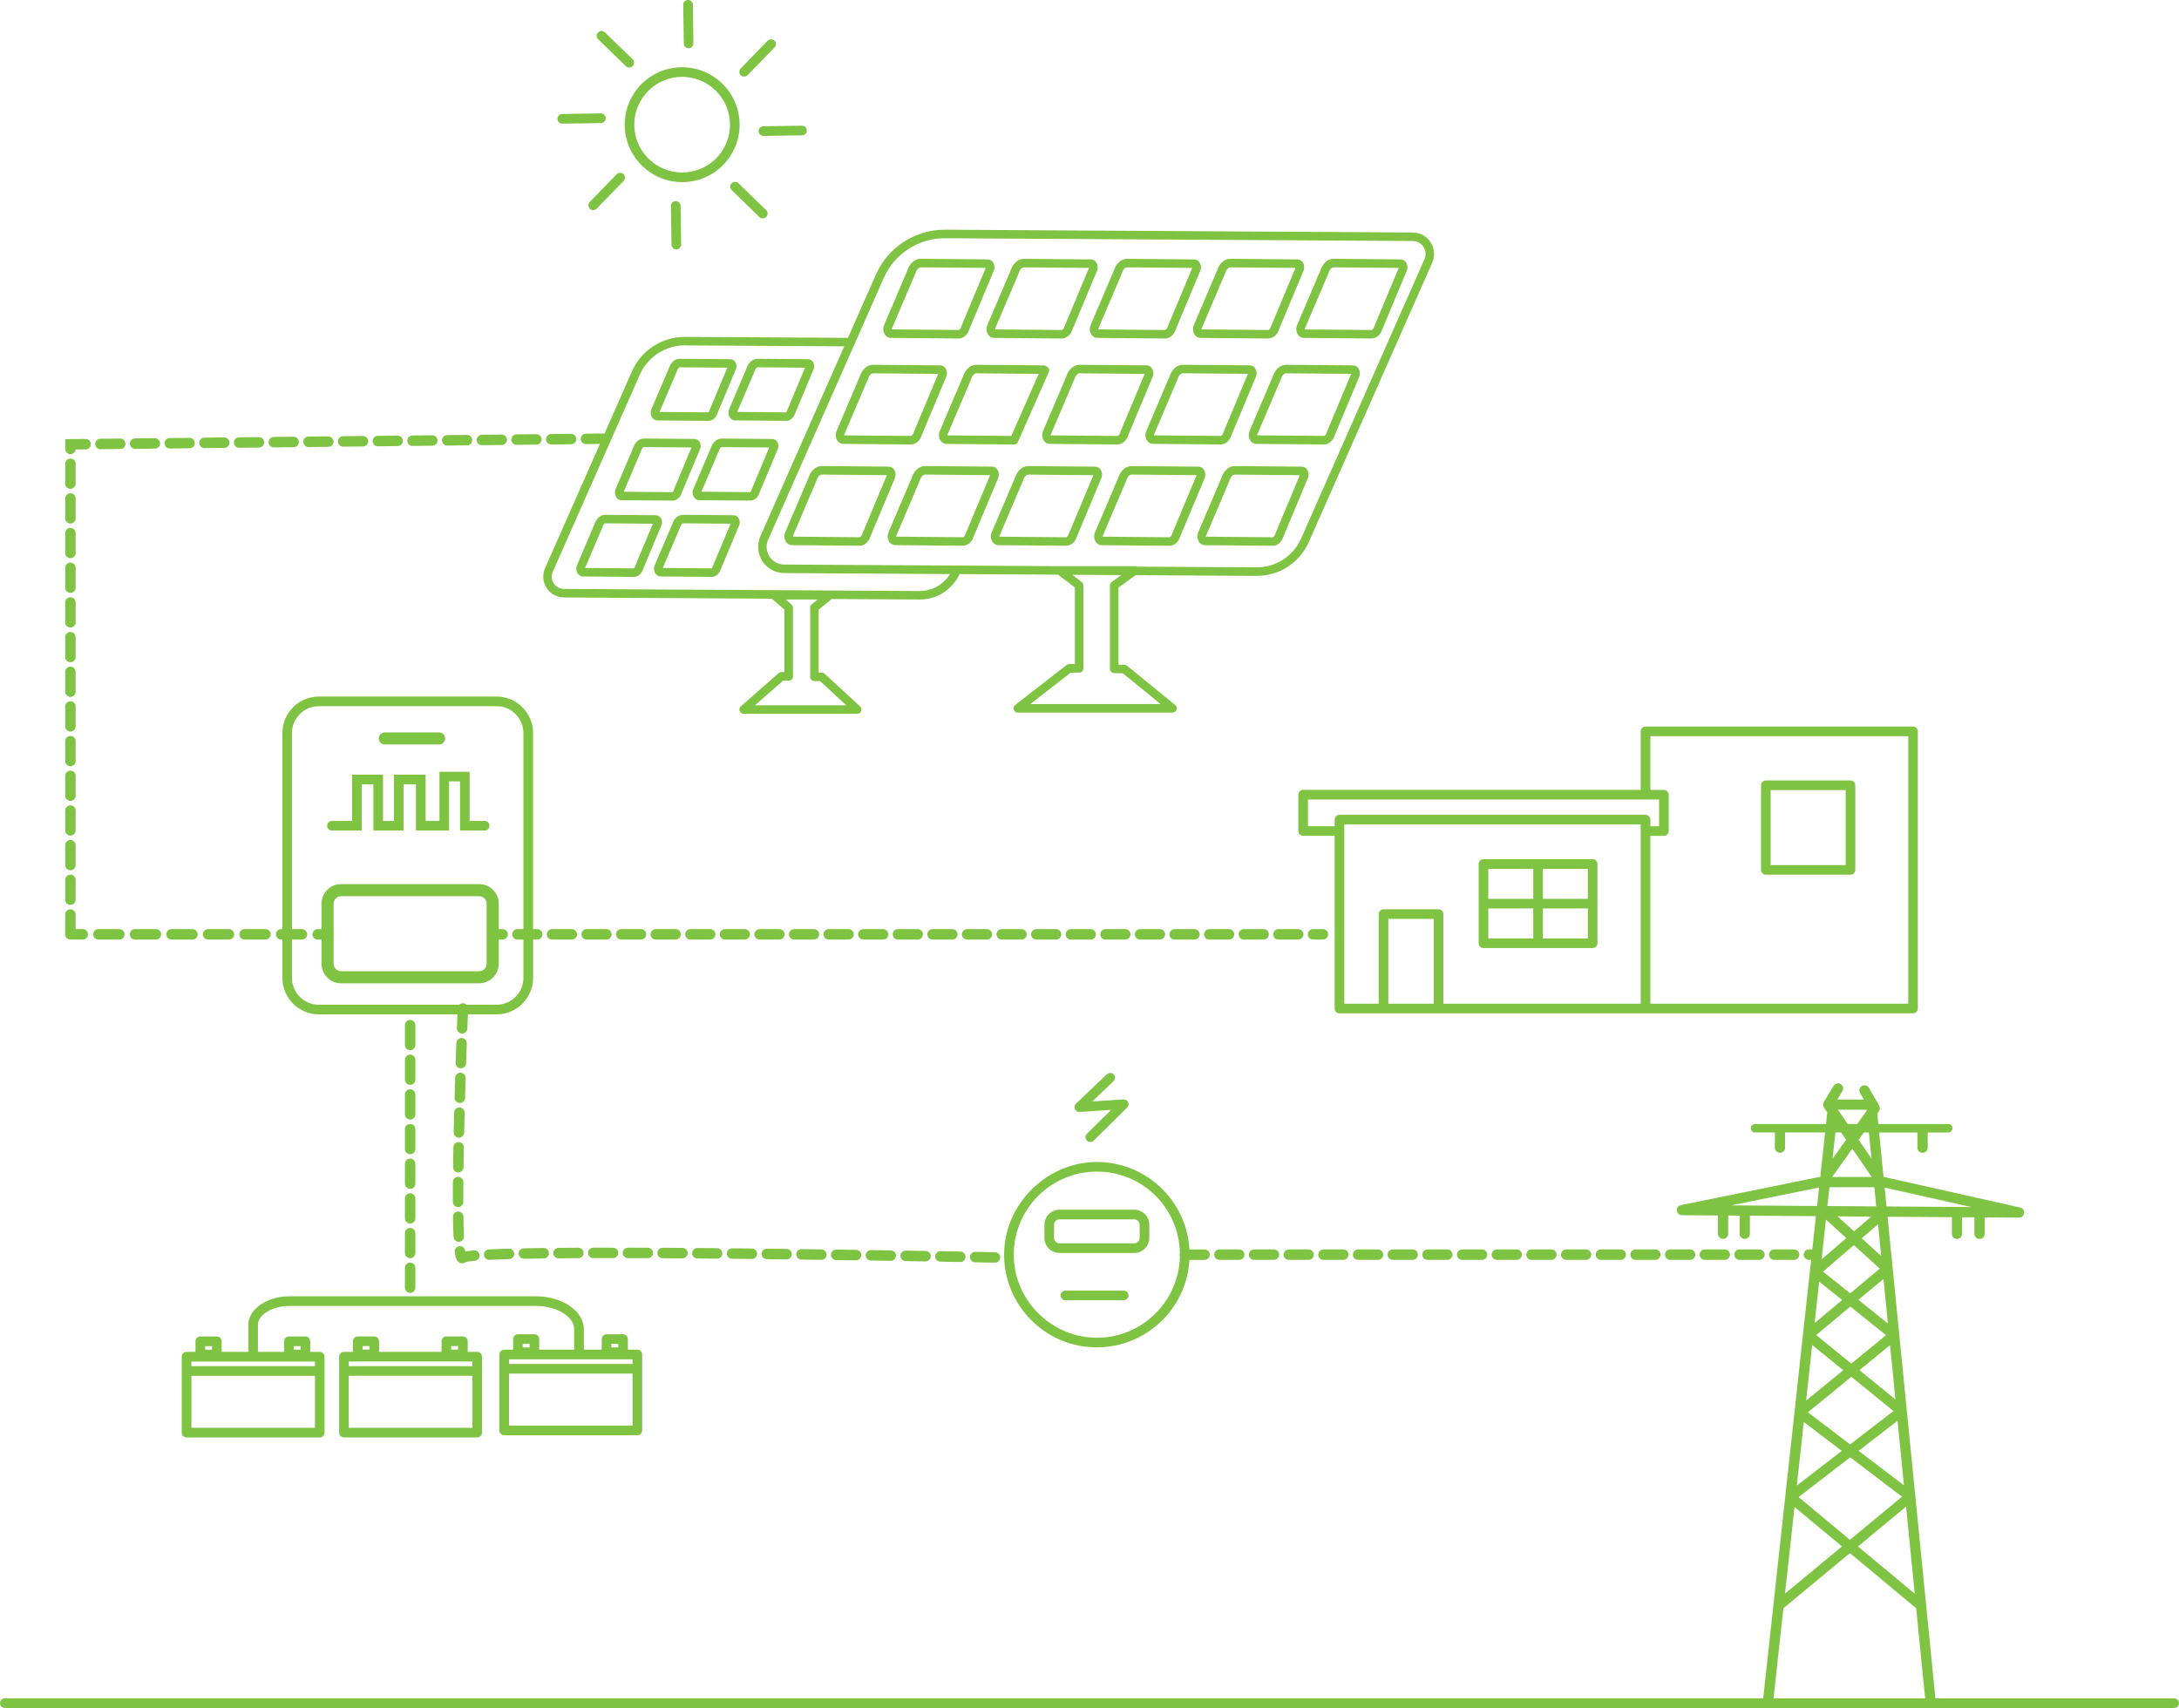 <svg id="Layer_1" xmlns="http://www.w3.org/2000/svg" viewBox="0 0 792.79 621.56"><defs><style>.cls-1{fill:#7fc342;}</style></defs><path class="cls-1" d="M227.69,49.45c1.94,9.75,10.56,16.83,20.5,16.83,1.36,0,2.74-.14,4.08-.4,5.48-1.09,10.2-4.25,13.3-8.89,3.1-4.64,4.21-10.22,3.12-15.69-2.25-11.3-13.27-18.68-24.58-16.43-5.48,1.09-10.2,4.25-13.3,8.89-3.1,4.64-4.21,10.22-3.12,15.69Zm20.51-21.48c8.27,0,15.45,5.89,17.06,14.01,.91,4.56-.02,9.2-2.6,13.06-2.58,3.87-6.52,6.49-11.08,7.4-4.55,.9-9.19-.02-13.06-2.61-3.87-2.59-6.5-6.52-7.41-11.07-.91-4.56,.02-9.2,2.6-13.06,2.58-3.87,6.52-6.49,11.08-7.4,1.12-.22,2.26-.34,3.4-.34Z"></path><path class="cls-1" d="M227.72,24.07c.33,.32,.76,.49,1.22,.49s.92-.19,1.26-.53c.67-.69,.66-1.8-.04-2.48l-10.09-9.79c-.69-.67-1.8-.65-2.48,.04-.67,.69-.66,1.8,.04,2.48l10.08,9.79Z"></path><path class="cls-1" d="M204.57,44.99h.02l14.06-.21c.96-.01,1.74-.81,1.72-1.78-.01-.95-.8-1.73-1.78-1.73l-14.06,.21c-.96,.01-1.74,.81-1.73,1.78,.01,.95,.8,1.73,1.75,1.73Z"></path><path class="cls-1" d="M224.38,63.4l-9.79,10.08c-.33,.34-.5,.78-.5,1.25,0,.47,.2,.9,.53,1.23,.33,.32,.76,.5,1.22,.5s.92-.19,1.26-.53l9.79-10.08c.33-.34,.5-.78,.5-1.25,0-.47-.2-.9-.53-1.23-.69-.67-1.8-.66-2.48,.04Z"></path><path class="cls-1" d="M245.83,73.18c-.96,.01-1.74,.81-1.73,1.78l.21,14.06c.01,.95,.8,1.73,1.75,1.73h.03c.96-.01,1.74-.81,1.73-1.78l-.21-14.06c-.01-.95-.8-1.73-1.78-1.73Z"></path><path class="cls-1" d="M266.19,66.71c-.33,.34-.5,.78-.5,1.25,0,.47,.2,.91,.53,1.23l10.08,9.79c.33,.32,.76,.49,1.22,.49s.92-.19,1.26-.53c.33-.34,.5-.78,.5-1.25,0-.47-.2-.9-.53-1.23l-10.08-9.79c-.69-.67-1.8-.66-2.48,.03Z"></path><path class="cls-1" d="M276,47.73c.01,.95,.8,1.73,1.75,1.73h.02l14.06-.21c.96-.01,1.74-.81,1.72-1.78-.01-.95-.8-1.73-1.78-1.73l-14.06,.21c-.96,.01-1.74,.81-1.72,1.78Z"></path><path class="cls-1" d="M270.75,27.87c.48,0,.92-.19,1.26-.53l9.79-10.08c.33-.34,.5-.78,.5-1.25,0-.47-.2-.91-.53-1.23-.69-.67-1.8-.66-2.48,.04l-9.79,10.08c-.33,.34-.5,.78-.5,1.25,0,.47,.2,.9,.53,1.23,.33,.32,.76,.49,1.22,.49Z"></path><path class="cls-1" d="M250.53,17.56h.03c.96-.01,1.74-.81,1.73-1.78l-.21-14.06c-.01-.95-.8-1.73-1.78-1.73-.47,0-.91,.2-1.23,.53-.33,.34-.5,.78-.49,1.25l.21,14.06c.01,.95,.8,1.73,1.75,1.73Z"></path><path class="cls-1" d="M322.05,121.89c.5,.67,1.23,1.06,2,1.07l24.66,.22h.02c1.77,0,3.33-1.36,3.94-3.37l8.97-21.46,.04-.11c.3-.99,.12-2.09-.45-2.87-.45-.62-1.12-.97-1.84-.98l-24.38-.21c-2.15-.03-4.07,1.63-4.89,4.26l-8.55,20.06-.04,.11c-.34,1.14-.15,2.39,.51,3.28Zm12.93-24.62l23.67,.21-8.87,21.21-.03,.1c-.25,.84-.71,1.29-1.02,1.29h0l-24.23-.21c-.01-.09-.02-.19,0-.31l8.54-20.03,.04-.11c.38-1.27,1.18-2.15,1.91-2.14Z"></path><path class="cls-1" d="M359.1,118.61c-.34,1.14-.15,2.39,.51,3.28,.5,.67,1.23,1.06,2,1.07l24.66,.22h.02c1.77,0,3.33-1.36,3.94-3.37l8.96-21.41,.05-.15c.3-.99,.12-2.09-.45-2.87-.45-.61-1.12-.97-1.83-.98l-24.38-.21c-2.18-.03-4.07,1.63-4.89,4.26l-8.55,20.06-.04,.11Zm13.44-21.33l23.67,.21-8.87,21.21-.03,.1c-.25,.84-.71,1.29-1.02,1.29h0l-24.23-.21c-.01-.09-.02-.19,0-.31l8.54-20.03,.04-.11c.38-1.28,1.15-2.14,1.91-2.14Z"></path><path class="cls-1" d="M396.67,118.61c-.34,1.14-.15,2.39,.51,3.28,.5,.67,1.23,1.06,2,1.07l24.66,.22h.02c1.77,0,3.33-1.36,3.94-3.37l8.97-21.45,.04-.11c.3-.99,.12-2.09-.45-2.87-.45-.61-1.12-.97-1.83-.98l-24.38-.21c-2.17-.03-4.07,1.63-4.89,4.26l-8.55,20.06-.04,.11Zm13.44-21.33l23.67,.21-8.87,21.2-.04,.11c-.27,.89-.76,1.29-1,1.29l-24.26-.21c-.01-.09-.02-.19,0-.31l8.53-20.02,.04-.12c.38-1.28,1.15-2.14,1.91-2.14Zm13.75,24.9h0Z"></path><path class="cls-1" d="M434.23,118.61c-.34,1.14-.15,2.39,.51,3.28,.5,.67,1.23,1.07,2,1.07l24.66,.22h.02c1.77,0,3.33-1.36,3.94-3.37l8.97-21.46,.04-.11c.3-.99,.12-2.09-.45-2.87-.45-.62-1.12-.97-1.84-.98l-24.38-.21c-2.18-.03-4.07,1.63-4.89,4.26l-8.55,20.06-.04,.11Zm13.44-21.33l23.67,.21-8.87,21.2-.04,.11c-.25,.84-.71,1.29-1.02,1.29h0l-24.23-.21c-.01-.09-.02-.19,0-.31l8.54-20.04,.04-.11c.38-1.28,1.15-2.14,1.91-2.14Z"></path><path class="cls-1" d="M471.8,118.61c-.34,1.14-.15,2.39,.51,3.28,.5,.67,1.23,1.07,2,1.07l24.66,.22h.02c1.77,0,3.33-1.36,3.94-3.37l8.97-21.46,.04-.11c.3-.99,.12-2.09-.45-2.87-.45-.61-1.12-.97-1.83-.98l-24.38-.21c-2.19-.03-4.07,1.63-4.89,4.26l-8.55,20.06-.04,.11Zm13.44-21.33l23.67,.21-8.87,21.2-.04,.11c-.25,.84-.7,1.29-.99,1.29h0l-24.26-.21c-.01-.09-.02-.19,0-.31l8.53-20.02,.04-.12c.38-1.28,1.15-2.14,1.91-2.14Zm13.75,24.9h0Z"></path><path class="cls-1" d="M306.74,161.53l24.66,.21h.02c1.77,0,3.33-1.36,3.94-3.37l8.98-21.46,.03-.1c.3-.99,.13-2.09-.45-2.87-.45-.62-1.12-.97-1.84-.98l-24.42-.21c-2.14,0-4.03,1.67-4.84,4.26l-8.55,20.06-.04,.11c-.34,1.14-.15,2.39,.51,3.28,.5,.67,1.23,1.06,2,1.07Zm25.69-4.17c-.25,.84-.71,1.29-1.02,1.29h0l-24.23-.21c-.01-.09-.02-.19,0-.31l8.54-20.03,.04-.11c.38-1.28,1.15-2.14,1.91-2.14l23.67,.21-8.87,21.2-.04,.11Z"></path><path class="cls-1" d="M417.21,132.96l-24.42-.21c-2.14,0-4.03,1.67-4.84,4.26l-8.55,20.06-.04,.11c-.34,1.13-.15,2.39,.51,3.28,.5,.67,1.23,1.06,2,1.07l24.66,.21h.02c1.77,0,3.33-1.36,3.94-3.37l8.97-21.46,.04-.11c.3-.99,.12-2.09-.45-2.87-.45-.61-1.12-.97-1.83-.98Zm-9.65,24.4c-.25,.84-.71,1.29-1.02,1.29h0l-24.23-.21c-.01-.09-.02-.19,0-.31l8.54-20.03,.04-.11c.38-1.28,1.15-2.14,1.91-2.14l23.67,.21-8.85,21.15-.05,.15Z"></path><path class="cls-1" d="M416.92,157.17c-.34,1.14-.15,2.4,.51,3.28,.5,.67,1.22,1.06,2,1.07l24.66,.21h.02c1.77,0,3.33-1.36,3.94-3.37l8.97-21.46,.04-.1c.3-.99,.12-2.09-.45-2.87-.45-.61-1.12-.97-1.83-.98l-24.42-.21c-2.14,0-4.03,1.67-4.84,4.26l-8.55,20.06-.04,.1Zm28.2,.18c-.25,.84-.71,1.29-1.02,1.29h0l-24.23-.21c-.01-.09-.02-.19,0-.31l8.54-20.04,.04-.11c.38-1.28,1.15-2.14,1.91-2.14l23.67,.21-8.87,21.2-.04,.11Z"></path><path class="cls-1" d="M492.34,132.96l-24.42-.21c-2.14,0-4.03,1.67-4.84,4.26l-8.54,20.05-.04,.12c-.34,1.14-.15,2.39,.51,3.28,.5,.67,1.23,1.06,2,1.07l24.66,.21h.02c1.77,0,3.33-1.36,3.94-3.37l8.96-21.41,.05-.15c.3-.99,.12-2.09-.45-2.87-.45-.61-1.12-.97-1.83-.98Zm-.74,3.09l-8.85,21.15-.05,.15c-.24,.81-.7,1.29-1.01,1.29h0l-24.25-.21c-.01-.09-.02-.19,0-.31l8.53-20.02,.04-.12c.38-1.28,1.15-2.14,1.91-2.14l23.67,.21Z"></path><path class="cls-1" d="M325.69,173.66c.3-.99,.12-2.09-.45-2.87-.45-.61-1.12-.97-1.83-.98l-24.42-.21c-2.14,0-4.03,1.67-4.84,4.26l-8.55,20.05-.04,.11c-.34,1.14-.15,2.39,.51,3.28,.5,.67,1.23,1.07,2,1.07l24.66,.22h.02c1.77,0,3.33-1.36,3.94-3.37l8.98-21.46,.03-.1Zm-11.93,20.55c-.25,.84-.71,1.29-1.02,1.29h0l-24.23-.21c-.01-.09-.02-.19,0-.31l8.54-20.03,.04-.11c.38-1.28,1.17-2.13,1.91-2.14l23.67,.21-8.87,21.2-.04,.11Z"></path><path class="cls-1" d="M363.26,173.66c.3-.99,.12-2.09-.45-2.87-.45-.61-1.12-.97-1.83-.98l-24.42-.21c-2.14,0-4.03,1.67-4.84,4.26l-8.55,20.05-.04,.11c-.34,1.14-.15,2.39,.51,3.28,.5,.67,1.23,1.07,2,1.07l24.66,.22h.02c1.77,0,3.33-1.36,3.94-3.37l8.98-21.46,.03-.1Zm-11.93,20.55c-.25,.84-.71,1.29-1.02,1.29h0l-24.23-.21c-.01-.09-.02-.19,0-.31l8.54-20.03,.04-.11c.38-1.28,1.2-2.13,1.91-2.14l23.67,.21-8.87,21.2-.04,.11Z"></path><path class="cls-1" d="M400.82,173.67c.3-.99,.12-2.09-.45-2.87-.45-.61-1.12-.97-1.83-.98l-24.42-.21c-2.14,0-4.03,1.67-4.84,4.26l-8.55,20.05-.04,.11c-.34,1.14-.15,2.39,.51,3.28,.5,.67,1.23,1.06,2,1.07l24.66,.22h.02c1.77,0,3.33-1.36,3.94-3.37l8.97-21.46,.04-.11Zm-11.93,20.55c-.25,.84-.71,1.29-1.02,1.29h0l-24.23-.21c-.01-.09-.02-.19,0-.31l8.54-20.03,.04-.11c.38-1.28,1.15-2.14,1.91-2.14l23.67,.21-8.87,21.2-.04,.11Z"></path><path class="cls-1" d="M438.39,173.67c.3-.99,.12-2.09-.45-2.87-.45-.61-1.12-.97-1.83-.98l-24.42-.21c-2.14,0-4.03,1.67-4.84,4.26l-8.54,20.05-.04,.12c-.34,1.14-.15,2.39,.51,3.28,.5,.67,1.23,1.06,2,1.07l24.66,.22h.02c1.77,0,3.33-1.36,3.94-3.37l8.96-21.41,.05-.15Zm-11.93,20.55c-.25,.84-.71,1.29-1.02,1.29h0l-24.23-.21c-.01-.09-.02-.19,0-.31l8.54-20.04,.04-.11c.38-1.28,1.15-2.14,1.91-2.14l23.67,.21-8.87,21.2-.04,.11Z"></path><path class="cls-1" d="M473.67,169.82l-24.42-.21c-2.14,0-4.03,1.67-4.84,4.26l-8.55,20.06-.04,.11c-.34,1.14-.15,2.39,.51,3.28,.5,.67,1.23,1.07,2,1.07l24.66,.22h.02c1.77,0,3.33-1.36,3.94-3.37l8.97-21.46,.04-.11c.3-.99,.12-2.09-.45-2.87-.45-.61-1.12-.97-1.83-.98Zm-9.65,24.4c-.25,.84-.71,1.29-1.02,1.29h0l-24.23-.21c-.01-.09-.02-.19,0-.31l8.53-20.02,.04-.12c.38-1.28,1.15-2.14,1.91-2.14l23.67,.21-8.87,21.2-.04,.11Z"></path><path class="cls-1" d="M381.71,134.7c0-.06,0-.12-.01-.18,0-.03-.01-.06-.02-.09-.02-.07-.03-.14-.06-.2,0-.02-.02-.05-.03-.07-.03-.07-.06-.13-.1-.19-.02-.03-.05-.06-.07-.09-.03-.04-.06-.09-.09-.13l-.02-.02s-.07-.06-.1-.09c-.44-.43-.99-.68-1.57-.68l-24.42-.21c-2.14,0-4.03,1.67-4.84,4.26l-8.55,20.06-.04,.11c-.34,1.13-.15,2.39,.51,3.28,.5,.68,1.23,1.07,2,1.08l24.64,.21h0c.14,0,.27-.02,.4-.06,.04,0,.07-.02,.1-.03,.1-.04,.2-.08,.3-.14,.02-.01,.04-.02,.06-.03,.1-.07,.19-.15,.27-.24,.03-.03,.06-.06,.08-.1,.07-.09,.13-.18,.18-.29,0-.01,.02-.02,.02-.04l11.2-25.37h0l.02-.05s.02-.06,.03-.09c.02-.06,.05-.12,.06-.18,.01-.04,.01-.09,.02-.13,0-.04,.02-.09,.02-.13,0-.01,0-.02,0-.04,0-.04,0-.09,0-.13Zm-13.77,23.94l-23.2-.2c-.01-.09-.02-.19,0-.31l8.54-20.03,.04-.11c.38-1.27,1.16-2.13,1.91-2.14l22.69,.2-9.98,22.6Z"></path><path class="cls-1" d="M205.15,217.41l75.63,.45,4.61,3.96v22.77h-1.08c-.38,0-.74,.14-1.02,.38l-13.75,12.06c-.48,.42-.65,1.11-.43,1.71,.23,.6,.81,1,1.45,1h41.32c.64,0,1.21-.39,1.44-.98,.23-.59,.07-1.27-.39-1.7l-12.85-11.85c-.28-.26-.64-.4-1.01-.41l-1.21-.03v-22.93l4.74-3.86,32.02,.19h.05c6.21,0,11.85-3.63,14.44-9.26l35.84,.21,6.13,4.66v27.87h-2.04c-.34,0-.68,.12-.95,.33l-18.73,14.55c-.52,.41-.73,1.1-.51,1.73,.21,.62,.8,1.05,1.46,1.05h56.29c.65,0,1.24-.41,1.46-1.03,.22-.62,.02-1.31-.48-1.72l-17.51-14.29c-.27-.22-.6-.34-.95-.35l-2.2-.04v-28.06l6.28-4.52,43.99,.26h.13c8.16,0,15.56-4.82,18.86-12.29l44.91-101.69c1.07-2.42,.85-5.19-.59-7.41-1.44-2.22-3.87-3.55-6.52-3.57l-170.1-1.01h-.17c-10.83,0-20.65,6.4-25.03,16.31l-10.17,23.04-59.25-.35h-.13c-8.3,0-15.83,4.91-19.18,12.5l-10.04,22.74c-.18-.05-.36-.09-.56-.09l-6.2,.06c-.51,0-.98,.21-1.34,.57-.35,.36-.55,.84-.54,1.35,.01,1.04,.86,1.88,1.9,1.88h.02l5.08-.05-19.98,45.25c-1.03,2.34-.82,5.01,.57,7.15,1.39,2.14,3.74,3.43,6.29,3.45Zm90.18,2.5c-.36,.3-.57,.73-.57,1.2v25.18c0,.83,.68,1.53,1.51,1.55l2.14,.05,9.51,8.77h-33.24l10.22-8.96h2.05c.85,0,1.55-.69,1.55-1.55v-25.03c0-.45-.2-.88-.54-1.17l-2.09-1.8h11.65l-2.18,1.77Zm-46.18-94.22l58.02,.34-30.53,69.14c-1.3,2.95-1.03,6.32,.72,9.02,1.75,2.7,4.72,4.33,7.94,4.35l60.34,.36c-2.3,3.8-6.45,6.18-11.03,6.18h0l-129.43-.77c-1.51,0-2.89-.77-3.71-2.03-.82-1.27-.94-2.84-.34-4.22l31.67-71.72c2.86-6.47,9.27-10.66,16.35-10.66Zm94.58-39l170.25,1.01c1.6,0,3.07,.81,3.93,2.15s1,3.01,.36,4.47l-44.91,101.7c-2.8,6.34-9.09,10.44-16.07,10.44h-.06l-43.57-.26c-.21-.11-.44-.18-.69-.18h-27.5s-.05,.01-.08,.01l-37.22-.22s-.01,0-.02,0l-62.84-.37c-2.17-.01-4.18-1.11-5.36-2.93-1.18-1.82-1.36-4.1-.48-6.09l42.07-95.27c3.88-8.79,12.59-14.46,22.2-14.46Zm60.75,125.08c-.4,.29-.64,.76-.64,1.26v30.37c0,.84,.68,1.53,1.52,1.55l3.18,.06,13.73,11.21h-47.43l14.74-11.45h3.05c.85,0,1.55-.69,1.55-1.55v-30.19c0-.48-.23-.94-.61-1.23l-3.46-2.63,17.85,.11-3.48,2.5Z"></path><path class="cls-1" d="M239.14,152.99l18.56,.16h.02c1.5,0,2.82-1.13,3.32-2.78l6.76-16.16,.03-.1c.26-.86,.1-1.82-.4-2.5-.41-.56-1.03-.89-1.69-.89l-18.39-.16c-1.77,0-3.34,1.35-4,3.46l-6.43,15.09-.04,.11c-.29,.97-.12,2.04,.44,2.81,.45,.61,1.11,.96,1.81,.96Zm7.16-18c.26-.87,.74-1.34,1.07-1.34l17.25,.15-6.46,15.46-.03,.1c-.15,.5-.39,.69-.4,.7l-17.77-.15,6.3-14.79,.04-.11Z"></path><path class="cls-1" d="M265.17,149.22c-.29,.97-.12,2.04,.44,2.81,.45,.61,1.11,.96,1.81,.96l18.56,.16h.02c1.5,0,2.82-1.13,3.32-2.78l6.76-16.16,.03-.1c.26-.86,.1-1.82-.4-2.5-.41-.56-1.03-.89-1.69-.89l-18.39-.16c-1.77,0-3.34,1.35-4,3.46l-6.43,15.09-.04,.11Zm9.41-14.23c.26-.87,.74-1.34,1.07-1.34l17.25,.15-6.46,15.46-.03,.1c-.15,.5-.39,.69-.4,.7l-17.77-.15,6.3-14.79,.04-.11Z"></path><path class="cls-1" d="M230.33,163.05l-6.43,15.09-.04,.11c-.29,.97-.12,2.04,.44,2.81,.45,.61,1.11,.96,1.81,.96l18.56,.16h.02c1.5,0,2.82-1.13,3.32-2.78l6.76-16.16,.04-.11c.26-.86,.1-1.82-.4-2.5-.41-.56-1.03-.88-1.69-.89l-18.39-.16c-1.77,0-3.34,1.35-4,3.46Zm2.9,1.09l.04-.11c.26-.87,.74-1.34,1.07-1.34l17.25,.15-6.46,15.46-.03,.1c-.15,.5-.39,.69-.4,.7l-17.77-.15,6.3-14.79Z"></path><path class="cls-1" d="M281,159.75l-18.39-.16c-1.77,0-3.34,1.35-4,3.46l-6.43,15.09-.04,.11c-.29,.97-.12,2.04,.44,2.81,.45,.61,1.11,.96,1.81,.96l18.56,.16h.02c1.5,0,2.82-1.13,3.32-2.78l6.76-16.16,.04-.11c.26-.86,.1-1.82-.4-2.5-.41-.56-1.03-.88-1.69-.89Zm-1.13,3.08l-6.46,15.46-.03,.1c-.15,.5-.39,.69-.4,.7l-17.77-.15,6.3-14.79,.04-.11c.26-.87,.74-1.34,1.07-1.34l17.25,.15Z"></path><path class="cls-1" d="M240.75,190.89c.26-.86,.1-1.82-.4-2.5-.41-.56-1.03-.88-1.69-.89l-18.39-.16c-1.77,0-3.34,1.35-4,3.46l-6.43,15.09-.04,.11c-.29,.97-.12,2.04,.44,2.81,.45,.6,1.11,.96,1.81,.96l18.56,.16h.02c1.5,0,2.82-1.13,3.32-2.78l6.76-16.16,.04-.11Zm-3.22-.31l-6.46,15.46-.03,.1c-.15,.5-.39,.69-.4,.7l-17.77-.16,6.31-14.8,.04-.11c.26-.87,.74-1.34,1.07-1.34l17.25,.15Z"></path><path class="cls-1" d="M266.95,187.5l-18.39-.16c-1.77,0-3.34,1.35-4,3.46l-6.43,15.09-.04,.11c-.29,.97-.12,2.04,.44,2.81,.45,.6,1.11,.96,1.81,.96l18.56,.16h.02c1.5,0,2.82-1.13,3.32-2.78l6.76-16.15,.04-.11c.26-.86,.1-1.82-.4-2.5-.41-.56-1.03-.89-1.69-.89Zm-1.14,3.08l-6.46,15.46-.03,.1c-.15,.5-.39,.69-.4,.7l-17.77-.16,6.31-14.8,.04-.11c.26-.87,.74-1.34,1.07-1.34l17.25,.15Z"></path><path class="cls-1" d="M791.04,618.06h-86.87l-17.42-175.29,23.41,.16v6.07c0,1.03,.84,1.86,1.86,1.86s1.86-.84,1.86-1.86v-6.05l4.47,.03v6.02c0,1.03,.84,1.86,1.86,1.86s1.86-.84,1.86-1.86v-5.99l12.51,.09h0c.95,0,1.74-.71,1.85-1.65,.11-.95-.51-1.82-1.44-2.03l-49.32-11.07c-.13-.03-.25-.04-.37-.04l-1.61-16.19h13.95v5.54c0,1.03,.83,1.86,1.86,1.86s1.86-.83,1.86-1.86v-5.54h7.48c.85,0,1.54-.69,1.54-1.54s-.69-1.54-1.54-1.54h-25.46l-.38-3.81,.62-.87c.42-.59,.46-1.38,.09-2.01l-3.74-6.47c-.25-.43-.65-.74-1.13-.87-.48-.13-.98-.06-1.41,.19-.89,.51-1.19,1.65-.68,2.54l1.38,2.38h-9.67l1.87-3.06c.26-.42,.34-.92,.22-1.41-.12-.48-.42-.89-.84-1.15-.87-.54-2.02-.26-2.56,.62l-3.59,5.89c-.38,.62-.36,1.42,.05,2.03l1.22,1.77-.46,4.22h-25.82c-.85,0-1.54,.69-1.54,1.54s.69,1.54,1.54,1.54h7.2v5.54c0,1.03,.83,1.86,1.86,1.86s1.86-.83,1.86-1.86v-5.54h14.57l-1.77,16.18h-.14c-.12,0-.24,.01-.37,.04l-50.18,10.21c-.94,.19-1.58,1.05-1.48,2,.09,.95,.88,1.68,1.84,1.68l13.1,.09v6.67c0,1.03,.83,1.86,1.86,1.86s1.86-.84,1.86-1.86v-6.65l4.18,.03v6.62c0,1.03,.83,1.86,1.86,1.86s1.86-.84,1.86-1.86v-6.59l24.03,.17-1.32,12.09h-1.23c-1.05,0-1.9,.85-1.9,1.9s.85,1.9,1.9,1.9h.81l-17.45,159.59H1.75c-.97,0-1.75,.79-1.75,1.75s.79,1.75,1.75,1.75H791.04c.97,0,1.75-.79,1.75-1.75s-.79-1.75-1.75-1.75Zm-161.21-179.42l32.02-6.51-.74,6.73-31.28-.22Zm56.54,.4l-.68-6.87,31.56,7.08-30.87-.22Zm-13.3,121.3l-18.68-15.55,18.77-14.47,18.85,14.33-18.93,15.69Zm.07-34.71l-15.36-11.68,15.79-12.93,15.34,12.45-15.77,12.15Zm.42-29.41l-12.78-10.38,12.42-10.38,13,10.41-12.64,10.35Zm-.41-25.57l-9.87-7.9,11.22-9.67,9.42,8.57-10.77,9Zm1.42-22.55l-6.01-5.47,12.25,.09-6.24,5.38Zm1.42,114.66l17.5-14.51,3.15,31.7-20.65-17.19Zm.23-34.8l14.17-10.93,2.33,23.48-16.51-12.55Zm.3-29.35l11.14-9.12,1.96,19.76-13.1-10.64Zm-.39-25.59l9.14-7.63,1.61,16.24-10.75-8.61Zm1.23-22.4l5.93-5.11,1.15,11.55-7.08-6.44Zm-12.49-11.74l.75-6.85h16.33l.69,6.98-17.77-.12Zm1.75-10.58l7.31-10.28,7.08,10.28h-14.39Zm5.12,22.25l-8.99,7.75,1.58-14.49,7.41,6.74Zm-1.49,22.53l-10.03,8.38,1.65-15.09,8.38,6.71Zm.38,25.54l-13.5,11.05,2.21-20.21,11.29,9.16Zm-.53,29.36l-16.35,12.6,2.53-23.11,13.82,10.51Zm.07,34.77l-20.72,17.17,3.45-31.54,17.27,14.37Zm6.06-147.97l1.9-2.67h1.84l.94,9.47-4.68-6.8Zm-.49-5.75h-3.47l-3.57-5.19h10.44l.04,.36-3.44,4.83Zm-5.87,3.08l1.81,2.63-4.94,6.94,1.05-9.57h2.08Zm-21.01,173.13l24.21-20.06,24.1,20.06,3.26,32.82h-55.16l3.59-32.81Z"></path><path class="cls-1" d="M449.06,340.01c0-1.05-.85-1.9-1.9-1.9h-7.19c-1.05,0-1.9,.85-1.9,1.9s.85,1.9,1.9,1.9h7.19c1.05,0,1.9-.85,1.9-1.9Z"></path><path class="cls-1" d="M434.58,341.91c1.05,0,1.9-.85,1.9-1.9s-.85-1.9-1.9-1.9h-7.19c-1.05,0-1.9,.85-1.9,1.9s.85,1.9,1.9,1.9h7.19Z"></path><path class="cls-1" d="M461.65,340.01c0-1.05-.85-1.9-1.9-1.9h-7.19c-1.05,0-1.9,.85-1.9,1.9s.85,1.9,1.9,1.9h7.19c1.05,0,1.9-.85,1.9-1.9Z"></path><path class="cls-1" d="M377.04,341.91h7.19c1.05,0,1.9-.85,1.9-1.9s-.85-1.9-1.9-1.9h-7.19c-1.05,0-1.9,.85-1.9,1.9s.85,1.9,1.9,1.9Z"></path><path class="cls-1" d="M270.96,341.91c1.05,0,1.9-.85,1.9-1.9s-.85-1.9-1.9-1.9h-7.19c-1.05,0-1.9,.85-1.9,1.9s.85,1.9,1.9,1.9h7.19Z"></path><path class="cls-1" d="M245.79,341.91c1.05,0,1.9-.85,1.9-1.9s-.85-1.9-1.9-1.9h-7.19c-1.05,0-1.9,.85-1.9,1.9s.85,1.9,1.9,1.9h7.19Z"></path><path class="cls-1" d="M421.99,341.91c1.05,0,1.9-.85,1.9-1.9s-.85-1.9-1.9-1.9h-7.19c-1.05,0-1.9,.85-1.9,1.9s.85,1.9,1.9,1.9h7.19Z"></path><path class="cls-1" d="M296.14,341.91c1.05,0,1.9-.85,1.9-1.9s-.85-1.9-1.9-1.9h-7.19c-1.05,0-1.9,.85-1.9,1.9s.85,1.9,1.9,1.9h7.19Z"></path><path class="cls-1" d="M283.55,341.91c1.05,0,1.9-.85,1.9-1.9s-.85-1.9-1.9-1.9h-7.19c-1.05,0-1.9,.85-1.9,1.9s.85,1.9,1.9,1.9h7.19Z"></path><path class="cls-1" d="M226.02,341.91h7.19c1.05,0,1.9-.85,1.9-1.9s-.85-1.9-1.9-1.9h-7.19c-1.05,0-1.9,.85-1.9,1.9s.85,1.9,1.9,1.9Z"></path><path class="cls-1" d="M220.62,338.11h-7.19c-1.05,0-1.9,.85-1.9,1.9s.85,1.9,1.9,1.9h7.19c1.05,0,1.9-.85,1.9-1.9s-.85-1.9-1.9-1.9Z"></path><path class="cls-1" d="M208.04,338.11h-7.19c-1.05,0-1.9,.85-1.9,1.9s.85,1.9,1.9,1.9h7.19c1.05,0,1.9-.85,1.9-1.9s-.85-1.9-1.9-1.9Z"></path><path class="cls-1" d="M258.38,341.91c1.05,0,1.9-.85,1.9-1.9s-.85-1.9-1.9-1.9h-7.19c-1.05,0-1.9,.85-1.9,1.9s.85,1.9,1.9,1.9h7.19Z"></path><path class="cls-1" d="M409.41,341.91c1.05,0,1.9-.85,1.9-1.9s-.85-1.9-1.9-1.9h-7.19c-1.05,0-1.9,.85-1.9,1.9s.85,1.9,1.9,1.9h7.19Z"></path><path class="cls-1" d="M474.23,340.01c0-1.05-.85-1.9-1.9-1.9h-7.19c-1.05,0-1.9,.85-1.9,1.9s.85,1.9,1.9,1.9h7.19c1.05,0,1.9-.85,1.9-1.9Z"></path><path class="cls-1" d="M396.82,338.11h-7.19c-1.05,0-1.9,.85-1.9,1.9s.85,1.9,1.9,1.9h7.19c1.05,0,1.9-.85,1.9-1.9s-.85-1.9-1.9-1.9Z"></path><path class="cls-1" d="M371.65,341.91c1.05,0,1.9-.85,1.9-1.9s-.85-1.9-1.9-1.9h-7.19c-1.05,0-1.9,.85-1.9,1.9s.85,1.9,1.9,1.9h7.19Z"></path><path class="cls-1" d="M308.72,341.91c1.05,0,1.9-.85,1.9-1.9s-.85-1.9-1.9-1.9h-7.19c-1.05,0-1.9,.85-1.9,1.9s.85,1.9,1.9,1.9h7.19Z"></path><path class="cls-1" d="M346.48,341.91c1.05,0,1.9-.85,1.9-1.9s-.85-1.9-1.9-1.9h-7.19c-1.05,0-1.9,.85-1.9,1.9s.85,1.9,1.9,1.9h7.19Z"></path><path class="cls-1" d="M321.31,341.91c1.05,0,1.9-.85,1.9-1.9s-.85-1.9-1.9-1.9h-7.19c-1.05,0-1.9,.85-1.9,1.9s.85,1.9,1.9,1.9h7.19Z"></path><path class="cls-1" d="M333.89,341.91c1.05,0,1.9-.85,1.9-1.9s-.85-1.9-1.9-1.9h-7.19c-1.05,0-1.9,.85-1.9,1.9s.85,1.9,1.9,1.9h7.19Z"></path><path class="cls-1" d="M359.06,341.91c1.05,0,1.9-.85,1.9-1.9s-.85-1.9-1.9-1.9h-7.19c-1.05,0-1.9,.85-1.9,1.9s.85,1.9,1.9,1.9h7.19Z"></path><path class="cls-1" d="M195.45,338.11h-1.5v-71.35c0-7.32-5.96-13.28-13.28-13.28H116.02c-7.32,0-13.28,5.96-13.28,13.28v71.35h-.45c-1.05,0-1.9,.85-1.9,1.9s.85,1.9,1.9,1.9h.45v13.94c0,7.32,5.96,13.28,13.28,13.28h50.41c-.05,1.23-.12,2.93-.19,5.02-.04,1.05,.78,1.93,1.87,1.97h.03c1.03,0,1.86-.8,1.9-1.83,.08-2.17,.15-3.92,.2-5.16h10.45c7.32,0,13.28-5.96,13.28-13.28v-13.94h1.5c1.05,0,1.9-.85,1.9-1.9s-.85-1.9-1.9-1.9Zm-25.72,27.52c-.34-.33-.77-.52-1.23-.54-.5-.01-.99,.15-1.37,.49-.02,.02-.03,.03-.05,.05h-51.08c-5.39,0-9.78-4.39-9.78-9.78v-13.94h3.64c1.05,0,1.9-.85,1.9-1.9s-.85-1.9-1.9-1.9h-3.64v-71.35c0-5.39,4.39-9.78,9.78-9.78h64.66c5.39,0,9.78,4.39,9.78,9.78v71.35h-2.19c-1.05,0-1.9,.85-1.9,1.9s.85,1.9,1.9,1.9h2.19v13.94c0,5.39-4.39,9.78-9.78,9.78h-10.94Z"></path><path class="cls-1" d="M483.23,340.01c0-1.05-.85-1.9-1.9-1.9h-3.61c-1.05,0-1.9,.85-1.9,1.9s.85,1.9,1.9,1.9h3.61c1.05,0,1.9-.85,1.9-1.9Z"></path><path class="cls-1" d="M87.09,340.01c0,1.05,.85,1.9,1.9,1.9h7.6c1.05,0,1.9-.85,1.9-1.9s-.85-1.9-1.9-1.9h-7.6c-1.05,0-1.9,.85-1.9,1.9Z"></path><path class="cls-1" d="M75.7,338.11c-1.05,0-1.9,.85-1.9,1.9s.85,1.9,1.9,1.9h7.6c1.05,0,1.9-.85,1.9-1.9s-.85-1.9-1.9-1.9h-7.6Z"></path><path class="cls-1" d="M35.82,341.91h7.6c1.05,0,1.9-.85,1.9-1.9s-.85-1.9-1.9-1.9h-7.6c-1.05,0-1.9,.85-1.9,1.9s.85,1.9,1.9,1.9Z"></path><path class="cls-1" d="M62.41,338.11c-1.05,0-1.9,.85-1.9,1.9s.85,1.9,1.9,1.9h7.6c1.05,0,1.9-.85,1.9-1.9s-.85-1.9-1.9-1.9h-7.6Z"></path><path class="cls-1" d="M49.12,341.91h7.6c1.05,0,1.9-.85,1.9-1.9s-.85-1.9-1.9-1.9h-7.6c-1.05,0-1.9,.85-1.9,1.9s.85,1.9,1.9,1.9Z"></path><path class="cls-1" d="M120.78,302.24h10.83v-16.82h4.24v16.82h10.98v-16.82h4.51v16.82h12.05v-17.89h3.98v17.89h8.96c.97,0,1.75-.79,1.75-1.75s-.79-1.75-1.75-1.75h-5.46v-17.89h-10.98v17.89h-5.04v-16.82h-11.51v16.82h-3.98v-16.82h-11.25v16.82h-7.33c-.97,0-1.75,.79-1.75,1.75s.79,1.75,1.75,1.75Z"></path><path class="cls-1" d="M140.01,270.92h19.76c1.21,0,2.2-.99,2.2-2.2s-.99-2.2-2.2-2.2h-19.76c-1.21,0-2.2,.99-2.2,2.2s.99,2.2,2.2,2.2Z"></path><path class="cls-1" d="M181.46,341.91h1.4c1.05,0,1.9-.85,1.9-1.9s-.85-1.9-1.9-1.9h-1.4v-9.25c0-3.94-3.2-7.14-7.14-7.14h-50.2c-3.94,0-7.14,3.2-7.14,7.14v9.25h-1.4c-1.05,0-1.9,.85-1.9,1.9s.85,1.9,1.9,1.9h1.4v8.78c0,3.94,3.2,7.14,7.14,7.14h50.2c3.94,0,7.14-3.2,7.14-7.14v-8.78Zm-4.4-13.05v21.83c0,1.51-1.23,2.74-2.74,2.74h-50.2c-1.51,0-2.74-1.23-2.74-2.74v-21.83c0-1.51,1.23-2.74,2.74-2.74h50.2c1.51,0,2.74,1.23,2.74,2.74Z"></path><path class="cls-1" d="M136.17,486.34h-6.01c-.97,0-1.75,.79-1.75,1.75v3.86h-3.26c-.97,0-1.75,.79-1.75,1.75v27.64c0,.97,.79,1.75,1.75,1.75h48.47c.97,0,1.75-.79,1.75-1.75v-27.64c0-.97-.79-1.75-1.75-1.75h-3.46v-3.86c0-.97-.79-1.75-1.75-1.75h-6.01c-.97,0-1.75,.79-1.75,1.75v3.86h-22.73v-3.86c0-.97-.79-1.75-1.75-1.75Zm-4.26,3.5h2.51v1.3h-2.51v-1.3Zm-5.01,10.81h44.96v18.93h-44.96v-18.93Zm44.96-5.21v1.71h-44.96v-1.71h44.96Zm-7.71-5.61h2.51v1.3h-2.51v-1.3Z"></path><path class="cls-1" d="M194.45,485.54h-6.01c-.97,0-1.75,.79-1.75,1.75v3.86h-3.26c-.97,0-1.75,.79-1.75,1.75v27.64c0,.97,.79,1.75,1.75,1.75h48.47c.97,0,1.75-.79,1.75-1.75v-27.64c0-.97-.79-1.75-1.75-1.75h-3.46v-3.86c0-.97-.79-1.75-1.75-1.75h-6.01c-.97,0-1.75,.79-1.75,1.75v3.86h-6.51v-7.48c0-6.59-7.84-11.95-17.47-11.95H105.43c-8.31,0-15.07,4.66-15.07,10.39v9.84h-9.72v-3.86c0-.97-.79-1.75-1.75-1.75h-6.01c-.97,0-1.75,.79-1.75,1.75v3.86h-3.26c-.97,0-1.75,.79-1.75,1.75v27.64c0,.97,.79,1.75,1.75,1.75h48.46c.97,0,1.75-.79,1.75-1.75v-27.64c0-.97-.79-1.75-1.75-1.75h-3.46v-3.86c0-.97-.79-1.75-1.75-1.75h-6.01c-.97,0-1.75,.79-1.75,1.75v3.86h-9.52v-9.84c0-3.73,5.3-6.88,11.57-6.88h89.52c7.57,0,13.97,3.87,13.97,8.44v7.48h-12.72v-3.86c0-.97-.79-1.75-1.75-1.75Zm-4.26,3.5h2.51v1.3h-2.51v-1.3Zm39.96,5.61v1.71h-44.96v-1.71h44.96Zm-44.96,24.13v-18.93h44.96v18.93h-44.96Zm37.25-29.74h2.51v1.3h-2.51v-1.3Zm-107.84,6.41v1.71h-44.96v-1.71h44.96Zm-44.96,5.21h44.96v18.93h-44.96v-18.93Zm5.01-10.81h2.51v1.3h-2.51v-1.3Zm32.24,0h2.51v1.3h-2.51v-1.3Z"></path><path class="cls-1" d="M474.12,287.44c-.97,0-1.75,.79-1.75,1.75v13.22c0,.97,.79,1.75,1.75,1.75h11.47v62.84c0,.97,.79,1.75,1.75,1.75h208.68c.97,0,1.75-.79,1.75-1.75v-100.86c0-.97-.79-1.75-1.75-1.75h-97.33c-.97,0-1.75,.79-1.75,1.75v21.05c0,.09,.01,.17,.03,.25h-122.84Zm129.5,13.22h-3.17v-2.38c0-.97-.79-1.75-1.75-1.75h-111.35c-.97,0-1.75,.79-1.75,1.75v2.38h-9.72v-9.72h127.74v9.72Zm-98.5,64.59v-30.86h16.52v30.86h-16.52Zm18.28-34.36h-20.03c-.97,0-1.75,.79-1.75,1.75v32.61h-12.52v-65.22h107.85v65.22h-71.8v-32.61c0-.97-.79-1.75-1.75-1.75Zm77.05-43.69v-19.3h93.83v97.36h-93.83v-61.08h4.93c.97,0,1.75-.79,1.75-1.75v-13.22c0-.97-.79-1.75-1.75-1.75h-4.95c.01-.08,.03-.17,.03-.25Z"></path><path class="cls-1" d="M539.74,345.01h39.72c.97,0,1.75-.79,1.75-1.75v-28.84c0-.97-.79-1.75-1.75-1.75h-39.72c-.97,0-1.75,.79-1.75,1.75v28.84c0,.97,.79,1.75,1.75,1.75Zm37.97-17.92h-16.36v-10.92h16.36v10.92Zm-36.22,3.5h16.36v10.92h-16.36v-10.92Zm19.86,0h16.36v10.92h-16.36v-10.92Zm-3.5-14.42v10.92h-16.36v-10.92h16.36Z"></path><path class="cls-1" d="M642.47,318.31h30.8c.97,0,1.75-.79,1.75-1.75v-30.8c0-.97-.79-1.75-1.75-1.75h-30.8c-.97,0-1.75,.79-1.75,1.75v30.8c0,.97,.79,1.75,1.75,1.75Zm29.05-30.8v27.3h-27.3v-27.3h27.3Z"></path><path class="cls-1" d="M149.22,382.17c1.05,0,1.9-.85,1.9-1.9v-7.21c0-1.05-.85-1.9-1.9-1.9s-1.9,.85-1.9,1.9v7.21c0,1.05,.85,1.9,1.9,1.9Z"></path><path class="cls-1" d="M147.32,443.35c0,1.05,.85,1.9,1.9,1.9s1.9-.85,1.9-1.9v-7.21c0-1.05-.85-1.9-1.9-1.9s-1.9,.85-1.9,1.9v7.21Z"></path><path class="cls-1" d="M147.32,455.97c0,1.05,.85,1.9,1.9,1.9s1.9-.85,1.9-1.9v-7.21c0-1.05-.85-1.9-1.9-1.9s-1.9,.85-1.9,1.9v7.21Z"></path><path class="cls-1" d="M147.32,468.58c0,1.05,.85,1.9,1.9,1.9s1.9-.85,1.9-1.9v-7.21c0-1.05-.85-1.9-1.9-1.9s-1.9,.85-1.9,1.9v7.21Z"></path><path class="cls-1" d="M147.32,418.11c0,1.05,.85,1.9,1.9,1.9s1.9-.85,1.9-1.9v-7.21c0-1.05-.85-1.9-1.9-1.9s-1.9,.85-1.9,1.9v7.21Z"></path><path class="cls-1" d="M147.32,405.5c0,1.05,.85,1.9,1.9,1.9s1.9-.85,1.9-1.9v-7.21c0-1.05-.85-1.9-1.9-1.9s-1.9,.85-1.9,1.9v7.21Z"></path><path class="cls-1" d="M147.32,430.73c0,1.05,.85,1.9,1.9,1.9s1.9-.85,1.9-1.9v-7.21c0-1.05-.85-1.9-1.9-1.9s-1.9,.85-1.9,1.9v7.21Z"></path><path class="cls-1" d="M147.32,392.88c0,1.05,.85,1.9,1.9,1.9s1.9-.85,1.9-1.9v-7.21c0-1.05-.85-1.9-1.9-1.9s-1.9,.85-1.9,1.9v7.21Z"></path><path class="cls-1" d="M164.84,424.72c0,.51,.19,.99,.54,1.35,.35,.36,.83,.57,1.35,.57h.01c1.03,0,1.89-.84,1.9-1.88,.03-2.36,.07-4.77,.12-7.21,0-.51-.18-.99-.53-1.35-.35-.37-.83-.57-1.31-.58-.51-.02-.99,.16-1.36,.51-.37,.35-.59,.84-.6,1.36-.05,2.44-.09,4.86-.12,7.23Z"></path><path class="cls-1" d="M178.07,458.45c2.07-.1,4.48-.19,7.17-.26,1.05-.03,1.88-.91,1.85-1.95-.03-1.04-.86-1.85-1.95-1.85h0c-2.73,.08-5.17,.16-7.25,.26-.51,.02-.97,.24-1.32,.62-.34,.38-.52,.86-.49,1.37,.05,1.01,.88,1.81,1.9,1.81h.09Z"></path><path class="cls-1" d="M164.76,435.92v1.46c0,1.04,.86,1.9,1.9,1.9h0c1.05,0,1.9-.86,1.9-1.9v-1.45c0-1.85,0-3.78,.02-5.75,0-.51-.19-.99-.55-1.35-.36-.36-.83-.56-1.35-.57-1.04,0-1.89,.85-1.9,1.89-.02,1.99-.02,3.92-.02,5.78Z"></path><path class="cls-1" d="M221.67,454.03h-5.84c-.51,0-.99,.21-1.34,.57-.36,.36-.56,.84-.55,1.34,0,1.05,.85,1.9,1.9,1.9h0c1.91,0,3.86,0,5.83,0h1.37c1.05,0,1.9-.85,1.9-1.9,0-.51-.2-.99-.56-1.34-.36-.36-.84-.56-1.34-.56h-1.38Z"></path><path class="cls-1" d="M203.2,454.1c-1.05,.01-1.89,.87-1.88,1.92,0,1.04,.86,1.88,1.9,1.88h.02c2.32-.02,4.73-.03,7.2-.05,.51,0,.98-.2,1.34-.56,.36-.36,.55-.84,.55-1.35,0-1.04-.86-1.89-1.91-1.89-2.48,.01-4.89,.03-7.22,.05Z"></path><path class="cls-1" d="M190.56,454.26c-1.05,.02-1.88,.89-1.86,1.94,.02,1.03,.87,1.86,1.9,1.86h.04c2.27-.04,4.67-.08,7.2-.11,1.05-.01,1.89-.88,1.88-1.92,0-.52-.23-1.02-.6-1.38-.37-.35-.84-.51-1.32-.5-2.54,.03-4.95,.07-7.23,.11Z"></path><path class="cls-1" d="M165.07,412.07c-.02,1.05,.81,1.92,1.88,1.94h.02c1.02,0,1.88-.83,1.9-1.86,.05-2.41,.11-4.83,.17-7.21,.03-1.05-.8-1.92-1.9-1.95-1.02,0-1.87,.83-1.9,1.85-.06,2.39-.12,4.81-.18,7.22Z"></path><path class="cls-1" d="M167,451.89c.51-.02,.98-.24,1.32-.62,.34-.38,.52-.86,.49-1.37-.09-2.02-.16-4.42-.2-7.15,0-.52-.22-1-.59-1.35-.37-.35-.86-.52-1.34-.52-.51,0-.98,.21-1.34,.58-.35,.36-.54,.84-.54,1.35,.04,2.78,.11,5.23,.21,7.27,.05,1.02,.88,1.81,1.9,1.81h.09Z"></path><path class="cls-1" d="M235.68,457.86c1.04,0,1.9-.85,1.9-1.9,0-1.05-.85-1.9-1.89-1.91-2.44,0-4.85-.02-7.23-.02-1.05,0-1.9,.85-1.9,1.9,0,1.05,.85,1.9,1.9,1.91,2.37,0,4.78,.01,7.22,.02h0Z"></path><path class="cls-1" d="M168.18,459.7c.47,0,.93-.16,1.32-.45,.24-.07,1.05-.26,3.25-.45,1.04-.09,1.82-1.02,1.72-2.06-.05-.51-.29-.97-.68-1.29-.39-.32-.89-.48-1.38-.43-1.33,.12-2.36,.25-3.14,.4-.01-.09-.03-.19-.04-.29-.07-.5-.33-.95-.74-1.26-.41-.31-.91-.43-1.4-.36-.5,.07-.95,.33-1.26,.74s-.44,.91-.37,1.41c.2,1.42,.56,4.06,2.72,4.06Z"></path><path class="cls-1" d="M168.02,377.74c-.51-.04-.99,.14-1.37,.48-.38,.34-.6,.83-.62,1.35-.08,2.21-.16,4.63-.25,7.22-.03,1.05,.79,1.93,1.78,1.96h.12c1.03,0,1.87-.8,1.9-1.83,.09-2.59,.17-5.01,.25-7.21,.02-.51-.16-.99-.51-1.36-.35-.37-.82-.59-1.3-.6Z"></path><path class="cls-1" d="M165.39,399.42c-.02,.51,.17,.99,.52,1.36,.35,.37,.82,.58,1.36,.6h.03c1.04,0,1.87-.81,1.9-1.85,.07-2.47,.14-4.88,.22-7.21,.02-.51-.17-.99-.51-1.36-.35-.37-.82-.58-1.29-.6-.5-.04-.99,.13-1.37,.47-.38,.35-.61,.84-.63,1.37-.07,2.33-.15,4.75-.22,7.22Z"></path><path class="cls-1" d="M329.48,458.91l7.24,.12h.02c1.03,0,1.88-.84,1.9-1.87,.02-1.05-.82-1.91-1.87-1.93l-7.25-.12c-1.03,0-1.88,.84-1.9,1.87,0,.51,.18,.99,.54,1.35,.35,.36,.83,.57,1.33,.58Z"></path><path class="cls-1" d="M278.96,458.21l7.23,.08h.01c1.04,0,1.89-.84,1.9-1.88,.01-1.05-.83-1.91-1.88-1.92l-7.24-.08c-1.04,0-1.89,.84-1.9,1.88-.01,1.05,.83,1.91,1.88,1.92Z"></path><path class="cls-1" d="M342.11,459.12l7.24,.13h.02c1.03,0,1.88-.84,1.9-1.87,0-.51-.18-.99-.53-1.35-.35-.37-.83-.57-1.33-.58l-7.26-.13c-1.03,0-1.88,.84-1.9,1.87-.02,1.05,.82,1.91,1.87,1.93Z"></path><path class="cls-1" d="M316.85,458.71l7.23,.11h.01c1.03,0,1.88-.84,1.9-1.87,.02-1.05-.82-1.91-1.87-1.93l-7.26-.11c-1.04,.02-1.88,.84-1.89,1.87,0,.51,.18,.99,.54,1.35,.35,.36,.83,.57,1.34,.58Z"></path><path class="cls-1" d="M291.59,458.36l7.23,.1h.01c1.03,0,1.89-.84,1.9-1.88,.01-1.05-.83-1.91-1.88-1.93l-7.24-.09c-1.04,0-1.89,.84-1.9,1.88,0,.51,.19,.99,.54,1.35,.35,.36,.83,.57,1.34,.57Z"></path><path class="cls-1" d="M304.22,458.53l7.23,.1h.01c1.03,0,1.89-.84,1.9-1.87,.02-1.05-.82-1.91-1.87-1.93l-7.25-.1c-1.03,0-1.89,.84-1.9,1.88,0,.51,.18,.99,.54,1.35,.35,.36,.83,.57,1.34,.58Z"></path><path class="cls-1" d="M253.71,457.96c2.39,.02,4.79,.04,7.21,.06h0c1.04,0,1.89-.85,1.9-1.88,.01-1.05-.83-1.91-1.88-1.92-2.41-.02-4.81-.04-7.22-.06-1.04,0-1.89,.85-1.9,1.89,0,.51,.19,.99,.55,1.35,.36,.36,.83,.56,1.34,.57Z"></path><path class="cls-1" d="M266.32,458.07l7.24,.07h0c1.04,0,1.89-.84,1.9-1.88,.01-1.05-.83-1.91-1.88-1.92l-7.25-.07c-1.04,0-1.89,.84-1.9,1.88-.01,1.05,.83,1.91,1.88,1.92Z"></path><path class="cls-1" d="M354.75,459.35l7.24,.14h.02c1.03,0,1.88-.84,1.9-1.86,0-.51-.18-.99-.53-1.36s-.83-.57-1.33-.58l-7.26-.14c-1.03,0-1.88,.84-1.9,1.87-.02,1.05,.82,1.92,1.87,1.94Z"></path><path class="cls-1" d="M241.08,457.88c2.38,.01,4.79,.03,7.22,.04h0c1.04,0,1.89-.85,1.9-1.89,0-.51-.19-.99-.55-1.35-.36-.36-.83-.56-1.34-.57-2.42-.02-4.83-.03-7.23-.04-1.04,0-1.9,.85-1.9,1.89,0,1.05,.84,1.91,1.89,1.91Z"></path><path class="cls-1" d="M399.07,490.31c17.96,0,32.69-14.11,33.68-31.83h5.51c1.05,0,1.9-.85,1.9-1.9s-.85-1.9-1.9-1.9h-5.51c-.99-17.72-15.71-31.83-33.68-31.83s-33.74,15.13-33.74,33.73,15.13,33.74,33.74,33.74Zm30.22-33.05c-.37,16.35-13.78,29.55-30.22,29.55s-30.23-13.56-30.23-30.23,13.56-30.23,30.23-30.23,29.85,13.19,30.22,29.55c-.08,.21-.13,.44-.13,.69s.05,.47,.13,.69Z"></path><path class="cls-1" d="M412.69,440.22h-27.24c-3.01,0-5.46,2.45-5.46,5.46v4.81c0,3.01,2.45,5.46,5.46,5.46h27.24c3.01,0,5.46-2.45,5.46-5.46v-4.81c0-3.01-2.45-5.46-5.46-5.46Zm-29.19,5.46c0-1.08,.88-1.95,1.95-1.95h27.24c1.08,0,1.95,.88,1.95,1.95v4.81c0,1.08-.88,1.95-1.95,1.95h-27.24c-1.08,0-1.95-.88-1.95-1.95v-4.81Z"></path><path class="cls-1" d="M408.84,469.66h-21.23c-.97,0-1.75,.79-1.75,1.75s.79,1.75,1.75,1.75h21.23c.97,0,1.75-.79,1.75-1.75s-.79-1.75-1.75-1.75Z"></path><path class="cls-1" d="M494.14,454.67c-1.05,0-1.9,.85-1.9,1.9s.85,1.9,1.9,1.9h7.21c1.05,0,1.9-.85,1.9-1.9s-.85-1.9-1.9-1.9h-7.21Z"></path><path class="cls-1" d="M456.28,458.47h7.21c1.05,0,1.9-.85,1.9-1.9s-.85-1.9-1.9-1.9h-7.21c-1.05,0-1.9,.85-1.9,1.9s.85,1.9,1.9,1.9Z"></path><path class="cls-1" d="M481.52,458.47h7.21c1.05,0,1.9-.85,1.9-1.9s-.85-1.9-1.9-1.9h-7.21c-1.05,0-1.9,.85-1.9,1.9s.85,1.9,1.9,1.9Z"></path><path class="cls-1" d="M627.51,458.47c1.05,0,1.9-.85,1.9-1.9s-.85-1.9-1.9-1.9h-7.21c-1.05,0-1.9,.85-1.9,1.9s.85,1.9,1.9,1.9h7.21Z"></path><path class="cls-1" d="M443.67,458.47h7.21c1.05,0,1.9-.85,1.9-1.9s-.85-1.9-1.9-1.9h-7.21c-1.05,0-1.9,.85-1.9,1.9s.85,1.9,1.9,1.9Z"></path><path class="cls-1" d="M506.75,454.67c-1.05,0-1.9,.85-1.9,1.9s.85,1.9,1.9,1.9h7.21c1.05,0,1.9-.85,1.9-1.9s-.85-1.9-1.9-1.9h-7.21Z"></path><path class="cls-1" d="M640.13,458.47c1.05,0,1.9-.85,1.9-1.9s-.85-1.9-1.9-1.9h-7.21c-1.05,0-1.9,.85-1.9,1.9s.85,1.9,1.9,1.9h7.21Z"></path><path class="cls-1" d="M652.75,458.47c1.05,0,1.9-.85,1.9-1.9s-.85-1.9-1.9-1.9h-7.21c-1.05,0-1.9,.85-1.9,1.9s.85,1.9,1.9,1.9h7.21Z"></path><path class="cls-1" d="M468.9,458.47h7.21c1.05,0,1.9-.85,1.9-1.9s-.85-1.9-1.9-1.9h-7.21c-1.05,0-1.9,.85-1.9,1.9s.85,1.9,1.9,1.9Z"></path><path class="cls-1" d="M582.45,454.67c-1.05,0-1.9,.85-1.9,1.9s.85,1.9,1.9,1.9h7.21c1.05,0,1.9-.85,1.9-1.9s-.85-1.9-1.9-1.9h-7.21Z"></path><path class="cls-1" d="M595.07,454.67c-1.05,0-1.9,.85-1.9,1.9s.85,1.9,1.9,1.9h7.21c1.05,0,1.9-.85,1.9-1.9s-.85-1.9-1.9-1.9h-7.21Z"></path><path class="cls-1" d="M557.22,454.67c-1.05,0-1.9,.85-1.9,1.9s.85,1.9,1.9,1.9h7.21c1.05,0,1.9-.85,1.9-1.9s-.85-1.9-1.9-1.9h-7.21Z"></path><path class="cls-1" d="M519.37,454.67c-1.05,0-1.9,.85-1.9,1.9s.85,1.9,1.9,1.9h7.21c1.05,0,1.9-.85,1.9-1.9s-.85-1.9-1.9-1.9h-7.21Z"></path><path class="cls-1" d="M569.84,454.67c-1.05,0-1.9,.85-1.9,1.9s.85,1.9,1.9,1.9h7.21c1.05,0,1.9-.85,1.9-1.9s-.85-1.9-1.9-1.9h-7.21Z"></path><path class="cls-1" d="M531.99,454.67c-1.05,0-1.9,.85-1.9,1.9s.85,1.9,1.9,1.9h7.21c1.05,0,1.9-.85,1.9-1.9s-.85-1.9-1.9-1.9h-7.21Z"></path><path class="cls-1" d="M544.6,454.67c-1.05,0-1.9,.85-1.9,1.9s.85,1.9,1.9,1.9h7.21c1.05,0,1.9-.85,1.9-1.9s-.85-1.9-1.9-1.9h-7.21Z"></path><path class="cls-1" d="M607.69,458.47h7.21c1.05,0,1.9-.85,1.9-1.9s-.85-1.9-1.9-1.9h-7.21c-1.05,0-1.9,.85-1.9,1.9s.85,1.9,1.9,1.9Z"></path><path class="cls-1" d="M391.08,403.6c.3,.68,1,1.09,1.72,1.04l11.47-.76-8.81,8.71c-.33,.33-.52,.77-.52,1.23,0,.47,.18,.91,.51,1.24,.33,.34,.77,.52,1.25,.52s.9-.18,1.23-.51l12.15-12.01c.52-.51,.67-1.3,.37-1.96-.3-.67-.98-1.08-1.71-1.03l-11.33,.75,7.71-7.35c.7-.67,.73-1.78,.06-2.48-.67-.7-1.78-.72-2.48-.06l-11.22,10.68c-.53,.51-.69,1.3-.4,1.97Z"></path><path class="cls-1" d="M36.55,163.47h.02l7.21-.08c.51,0,.98-.21,1.34-.57,.36-.36,.55-.84,.54-1.35-.01-1.04-.86-1.88-1.92-1.88l-7.21,.08c-.51,0-.98,.21-1.34,.57-.36,.36-.55,.84-.54,1.35,.01,1.04,.86,1.88,1.9,1.88Z"></path><path class="cls-1" d="M74.4,163.07h.01l7.21-.08c.51,0,.98-.21,1.34-.57,.36-.36,.55-.84,.54-1.35,0-.52-.23-1.02-.6-1.38-.37-.35-.86-.53-1.32-.51l-7.21,.08c-1.05,.01-1.89,.87-1.88,1.92,.01,1.04,.86,1.88,1.9,1.88Z"></path><path class="cls-1" d="M187.94,161.88h.01l7.21-.08c1.05-.01,1.89-.87,1.88-1.92-.01-1.06-.83-1.84-1.92-1.88l-7.21,.08c-1.05,.01-1.89,.87-1.88,1.92,.01,1.04,.86,1.88,1.9,1.88Z"></path><path class="cls-1" d="M61.78,163.21h.02l7.21-.08c1.05-.01,1.89-.87,1.88-1.92-.01-1.04-.86-1.88-1.92-1.88l-7.21,.08c-.51,0-.98,.21-1.34,.57-.36,.36-.55,.84-.54,1.35,.01,1.04,.86,1.88,1.9,1.88Z"></path><path class="cls-1" d="M87.01,162.94h.02l7.21-.08c1.05-.01,1.89-.87,1.88-1.92-.01-1.04-.86-1.88-1.92-1.88l-7.21,.08c-.51,0-.98,.21-1.34,.57-.36,.36-.55,.84-.54,1.35,.01,1.04,.86,1.88,1.9,1.88Z"></path><path class="cls-1" d="M49.16,163.34h.01l7.21-.08c.51,0,.98-.21,1.34-.57,.35-.36,.55-.84,.54-1.35-.01-1.04-.86-1.88-1.92-1.88l-7.21,.08c-.51,0-.98,.21-1.34,.57-.36,.36-.55,.84-.54,1.35,.01,1.04,.86,1.88,1.9,1.88Z"></path><path class="cls-1" d="M25.62,165.28c.98,0,1.79-.75,1.89-1.71l3.65-.04c1.05-.01,1.89-.87,1.88-1.92,0-.51-.22-1.01-.58-1.36-.37-.35-.83-.54-1.34-.52l-7.4,.08v3.57c0,1.05,.85,1.9,1.9,1.9Z"></path><path class="cls-1" d="M99.63,162.81h.02l7.21-.08c1.05-.01,1.89-.87,1.88-1.92-.01-1.04-.86-1.88-1.92-1.88l-7.21,.08c-1.05,.01-1.89,.87-1.88,1.92,.01,1.04,.86,1.88,1.9,1.88Z"></path><path class="cls-1" d="M175.33,162.01h.02l7.21-.08c.51,0,.98-.21,1.34-.57,.36-.36,.55-.84,.54-1.35-.01-1.04-.86-1.88-1.92-1.88l-7.21,.08c-.51,0-.98,.21-1.34,.57-.35,.36-.55,.84-.54,1.35,.01,1.04,.86,1.88,1.9,1.88Z"></path><path class="cls-1" d="M124.86,162.54h.02l7.21-.08c.51,0,.98-.21,1.34-.57,.36-.36,.55-.84,.54-1.35-.01-1.04-.86-1.88-1.92-1.88l-7.21,.08c-.51,0-.98,.21-1.34,.57-.35,.36-.55,.84-.54,1.35,.01,1.04,.86,1.88,1.9,1.88Z"></path><path class="cls-1" d="M25.62,177.89c1.05,0,1.9-.85,1.9-1.9v-7.21c0-1.05-.85-1.9-1.9-1.9s-1.9,.85-1.9,1.9v7.21c0,1.05,.85,1.9,1.9,1.9Z"></path><path class="cls-1" d="M112.25,162.68h.02l7.21-.08c1.05-.01,1.89-.87,1.88-1.92-.01-1.03-.84-1.86-1.92-1.88l-7.21,.08c-.51,0-.98,.21-1.34,.57-.36,.36-.55,.84-.54,1.35,.01,1.04,.86,1.88,1.9,1.88Z"></path><path class="cls-1" d="M137.48,162.41h.01l7.21-.08c1.05-.01,1.89-.87,1.88-1.92-.01-1.04-.84-1.86-1.92-1.88l-7.21,.08c-.51,0-.98,.21-1.34,.57-.36,.36-.55,.84-.54,1.35,.01,1.04,.86,1.88,1.9,1.88Z"></path><path class="cls-1" d="M162.71,162.14h.02l7.21-.08c1.05-.01,1.89-.87,1.88-1.92-.01-1.03-.87-1.88-1.92-1.88l-7.21,.08c-.51,0-.98,.21-1.34,.57-.36,.36-.55,.84-.54,1.35,.01,1.04,.86,1.88,1.9,1.88Z"></path><path class="cls-1" d="M150.09,162.28h.02l7.21-.08c.51,0,.98-.21,1.34-.57,.36-.36,.55-.84,.54-1.35-.01-1.04-.86-1.88-1.92-1.88l-7.21,.08c-.51,0-.98,.21-1.34,.57-.36,.36-.55,.84-.54,1.35,.01,1.04,.86,1.88,1.9,1.88Z"></path><path class="cls-1" d="M25.62,203.13c1.05,0,1.9-.85,1.9-1.9v-7.21c0-1.05-.85-1.9-1.9-1.9s-1.9,.85-1.9,1.9v7.21c0,1.05,.85,1.9,1.9,1.9Z"></path><path class="cls-1" d="M25.62,304.06c1.05,0,1.9-.85,1.9-1.9v-7.21c0-1.05-.85-1.9-1.9-1.9s-1.9,.85-1.9,1.9v7.21c0,1.05,.85,1.9,1.9,1.9Z"></path><path class="cls-1" d="M25.62,291.45c1.05,0,1.9-.85,1.9-1.9v-7.21c0-1.05-.85-1.9-1.9-1.9s-1.9,.85-1.9,1.9v7.21c0,1.05,.85,1.9,1.9,1.9Z"></path><path class="cls-1" d="M25.62,316.68c1.05,0,1.9-.85,1.9-1.9v-7.21c0-1.05-.85-1.9-1.9-1.9s-1.9,.85-1.9,1.9v7.21c0,1.05,.85,1.9,1.9,1.9Z"></path><path class="cls-1" d="M25.62,278.83c1.05,0,1.9-.85,1.9-1.9v-7.21c0-1.05-.85-1.9-1.9-1.9s-1.9,.85-1.9,1.9v7.21c0,1.05,.85,1.9,1.9,1.9Z"></path><path class="cls-1" d="M25.62,329.3c1.05,0,1.9-.85,1.9-1.9v-7.21c0-1.05-.85-1.9-1.9-1.9s-1.9,.85-1.9,1.9v7.21c0,1.05,.85,1.9,1.9,1.9Z"></path><path class="cls-1" d="M25.62,341.91c.16,0,.31-.02,.45-.06,.15,.04,.29,.06,.45,.06h3.6c1.05,0,1.9-.85,1.9-1.9s-.85-1.9-1.9-1.9h-2.6v-5.31c0-1.05-.85-1.9-1.9-1.9s-1.9,.85-1.9,1.9v7.21c0,1.05,.85,1.9,1.9,1.9Z"></path><path class="cls-1" d="M200.56,161.75h.02l7.21-.08c.51,0,.98-.21,1.34-.57,.36-.36,.55-.84,.54-1.35-.01-1.04-.86-1.88-1.92-1.88l-7.21,.08c-1.05,.01-1.89,.87-1.88,1.92,.01,1.04,.86,1.88,1.9,1.88Z"></path><path class="cls-1" d="M25.62,215.74c1.05,0,1.9-.85,1.9-1.9v-7.21c0-1.05-.85-1.9-1.9-1.9s-1.9,.85-1.9,1.9v7.21c0,1.05,.85,1.9,1.9,1.9Z"></path><path class="cls-1" d="M25.62,190.51c1.05,0,1.9-.85,1.9-1.9v-7.21c0-1.05-.85-1.9-1.9-1.9s-1.9,.85-1.9,1.9v7.21c0,1.05,.85,1.9,1.9,1.9Z"></path><path class="cls-1" d="M25.62,228.36c1.05,0,1.9-.85,1.9-1.9v-7.21c0-1.05-.85-1.9-1.9-1.9s-1.9,.85-1.9,1.9v7.21c0,1.05,.85,1.9,1.9,1.9Z"></path><path class="cls-1" d="M25.62,266.21c1.05,0,1.9-.85,1.9-1.9v-7.21c0-1.05-.85-1.9-1.9-1.9s-1.9,.85-1.9,1.9v7.21c0,1.05,.85,1.9,1.9,1.9Z"></path><path class="cls-1" d="M25.62,253.6c1.05,0,1.9-.85,1.9-1.9v-7.21c0-1.05-.85-1.9-1.9-1.9s-1.9,.85-1.9,1.9v7.21c0,1.05,.85,1.9,1.9,1.9Z"></path><path class="cls-1" d="M25.62,240.98c1.05,0,1.9-.85,1.9-1.9v-7.21c0-1.05-.85-1.9-1.9-1.9s-1.9,.85-1.9,1.9v7.21c0,1.05,.85,1.9,1.9,1.9Z"></path></svg>